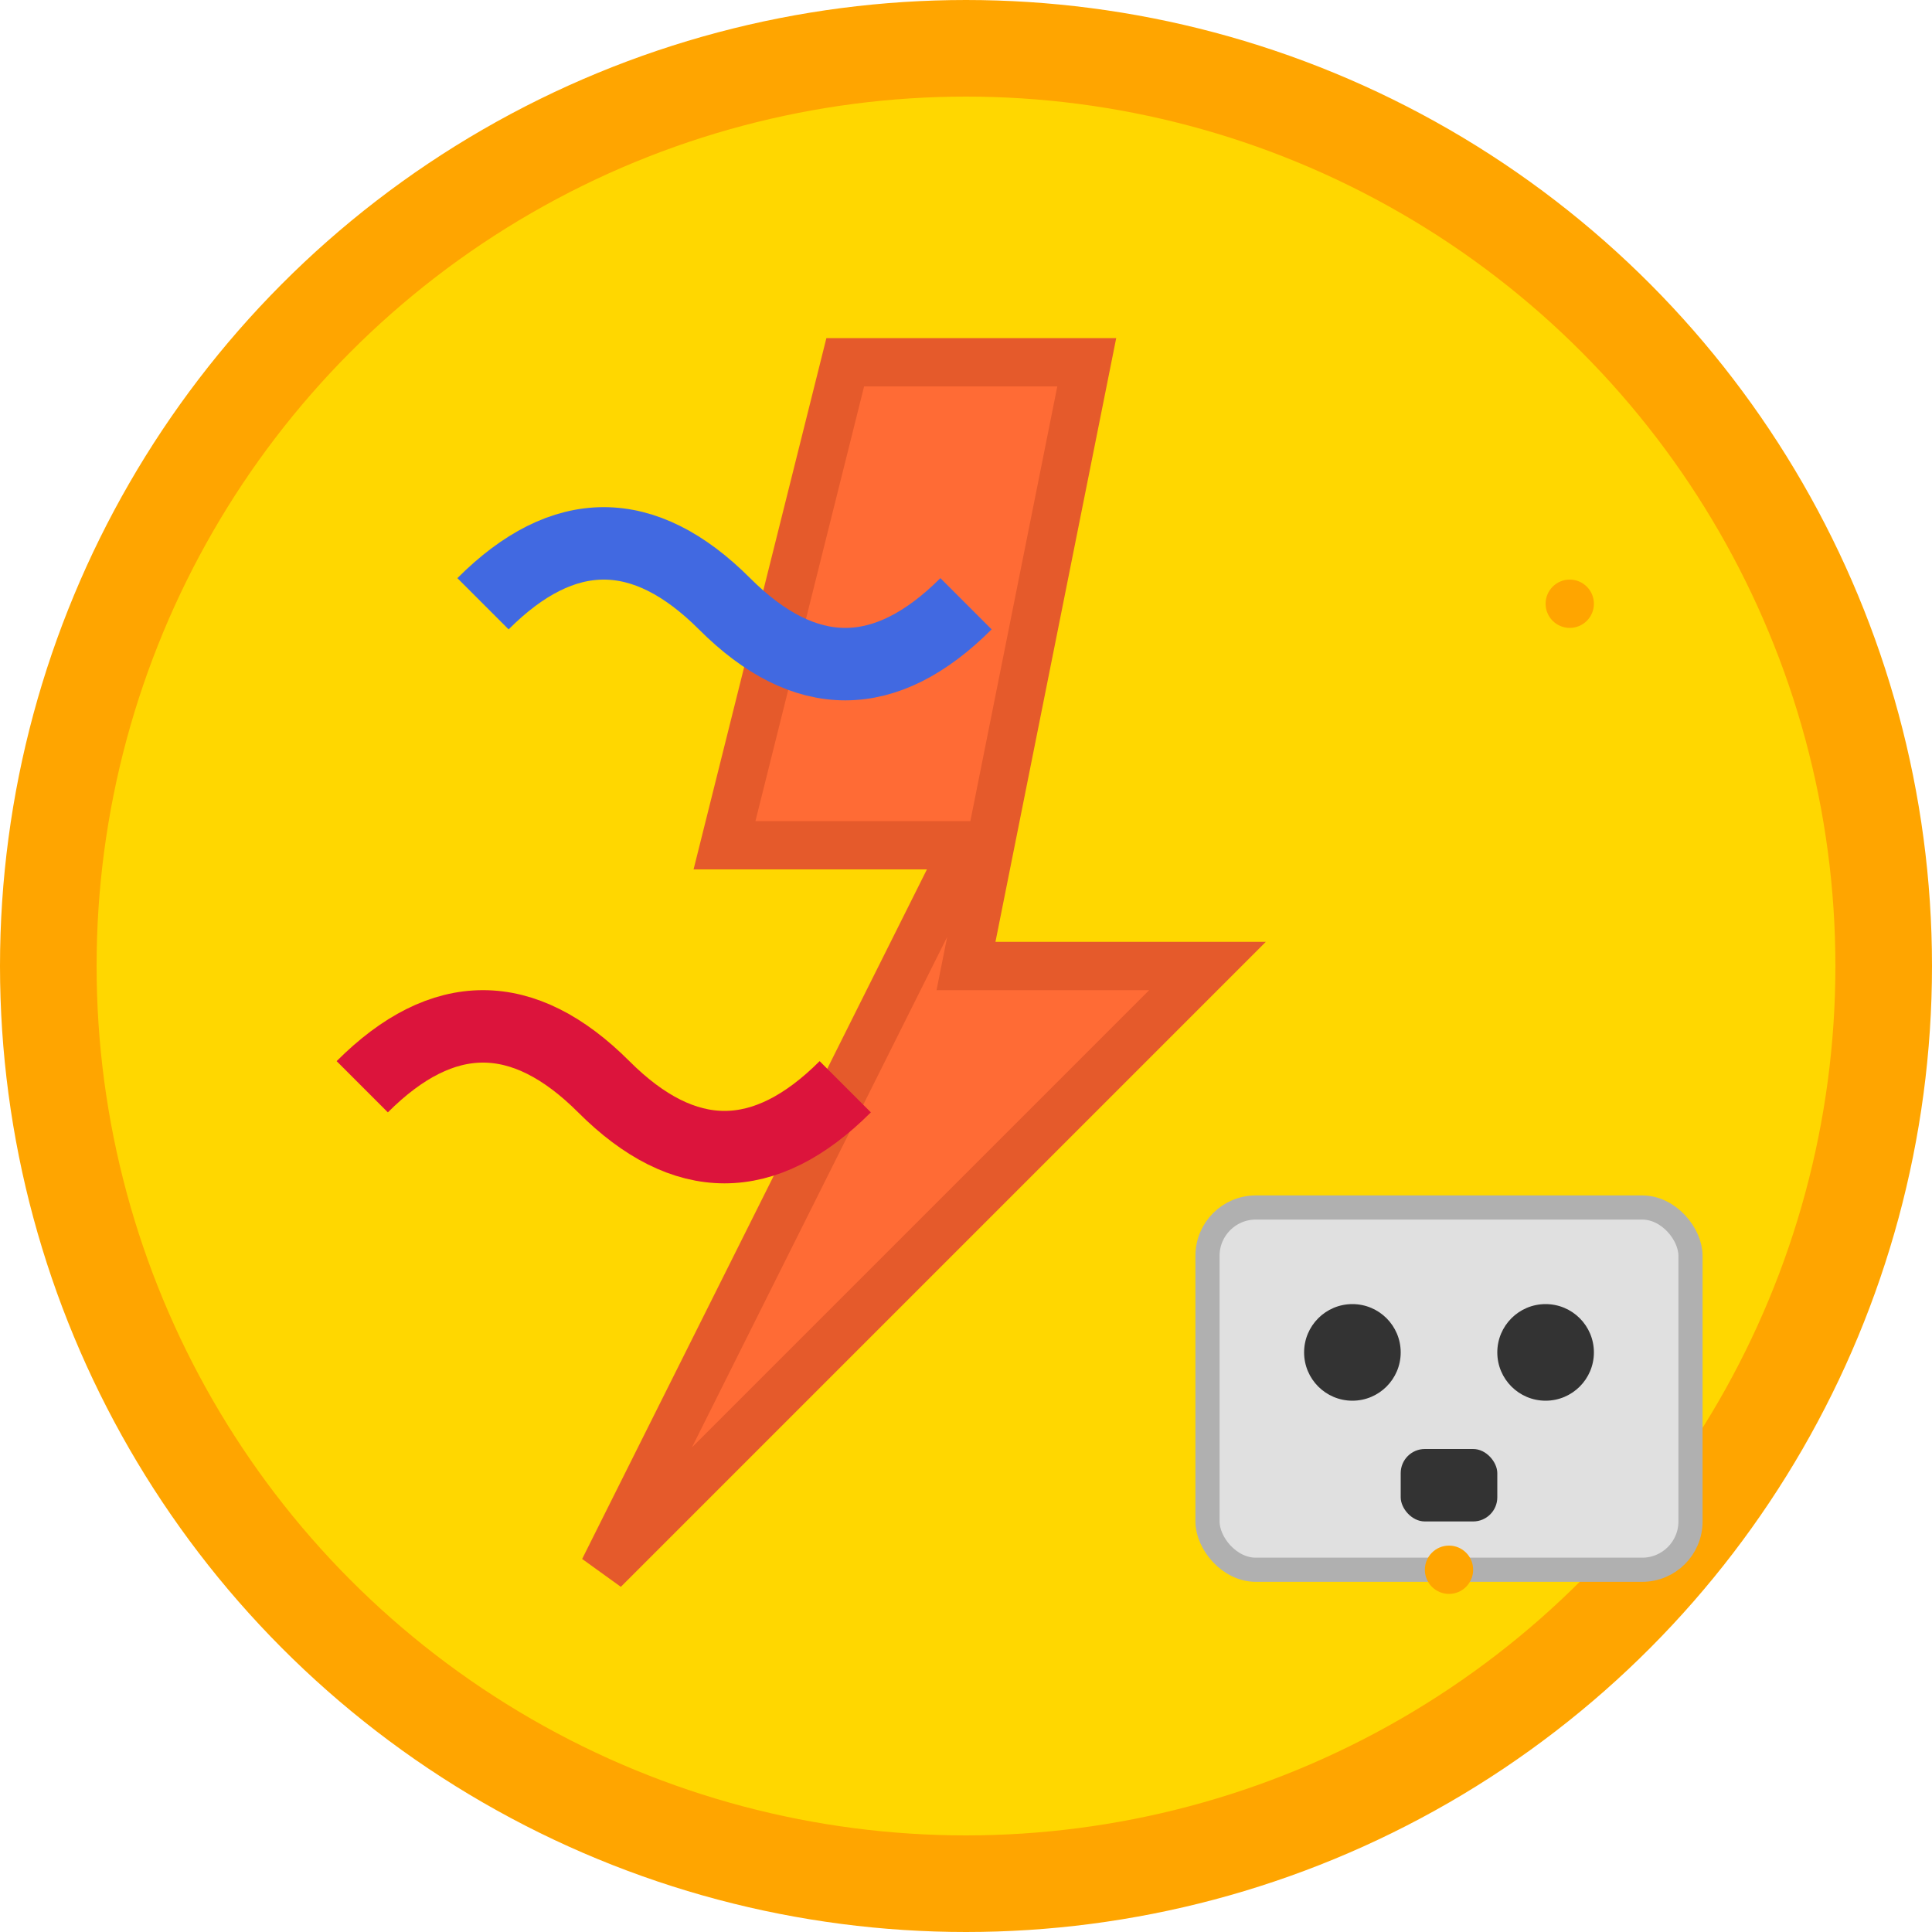 <svg width="80" height="80" viewBox="0 0 80 80" fill="none" xmlns="http://www.w3.org/2000/svg">
  <circle cx="40" cy="40" r="38" fill="#FFD700" stroke="#FFA500" stroke-width="4"/>
  
  <!-- Молния -->
  <path d="M35 15 L30 35 L40 35 L25 65 L50 40 L40 40 L45 15 Z" fill="#FF6B35" stroke="#E55A2B" stroke-width="2"/>
  
  <!-- Розетка -->
  <g transform="translate(50, 50)">
    <rect x="0" y="0" width="20" height="15" fill="#E0E0E0" stroke="#B0B0B0" stroke-width="1" rx="2"/>
    <circle cx="6" cy="6" r="2" fill="#333"/>
    <circle cx="14" cy="6" r="2" fill="#333"/>
    <rect x="8" y="10" width="4" height="3" fill="#333" rx="1"/>
  </g>
  
  <!-- Провода -->
  <path d="M20 25 Q25 20 30 25 Q35 30 40 25" stroke="#4169E1" stroke-width="3" fill="none"/>
  <path d="M15 45 Q20 40 25 45 Q30 50 35 45" stroke="#DC143C" stroke-width="3" fill="none"/>
  
  <!-- Декоративные искры -->
  <circle cx="15" cy="20" r="1.5" fill="#FFD700"/>
  <circle cx="65" cy="25" r="1" fill="#FFA500"/>
  <circle cx="20" cy="60" r="1.5" fill="#FFD700"/>
  <circle cx="60" cy="65" r="1" fill="#FFA500"/>
</svg>